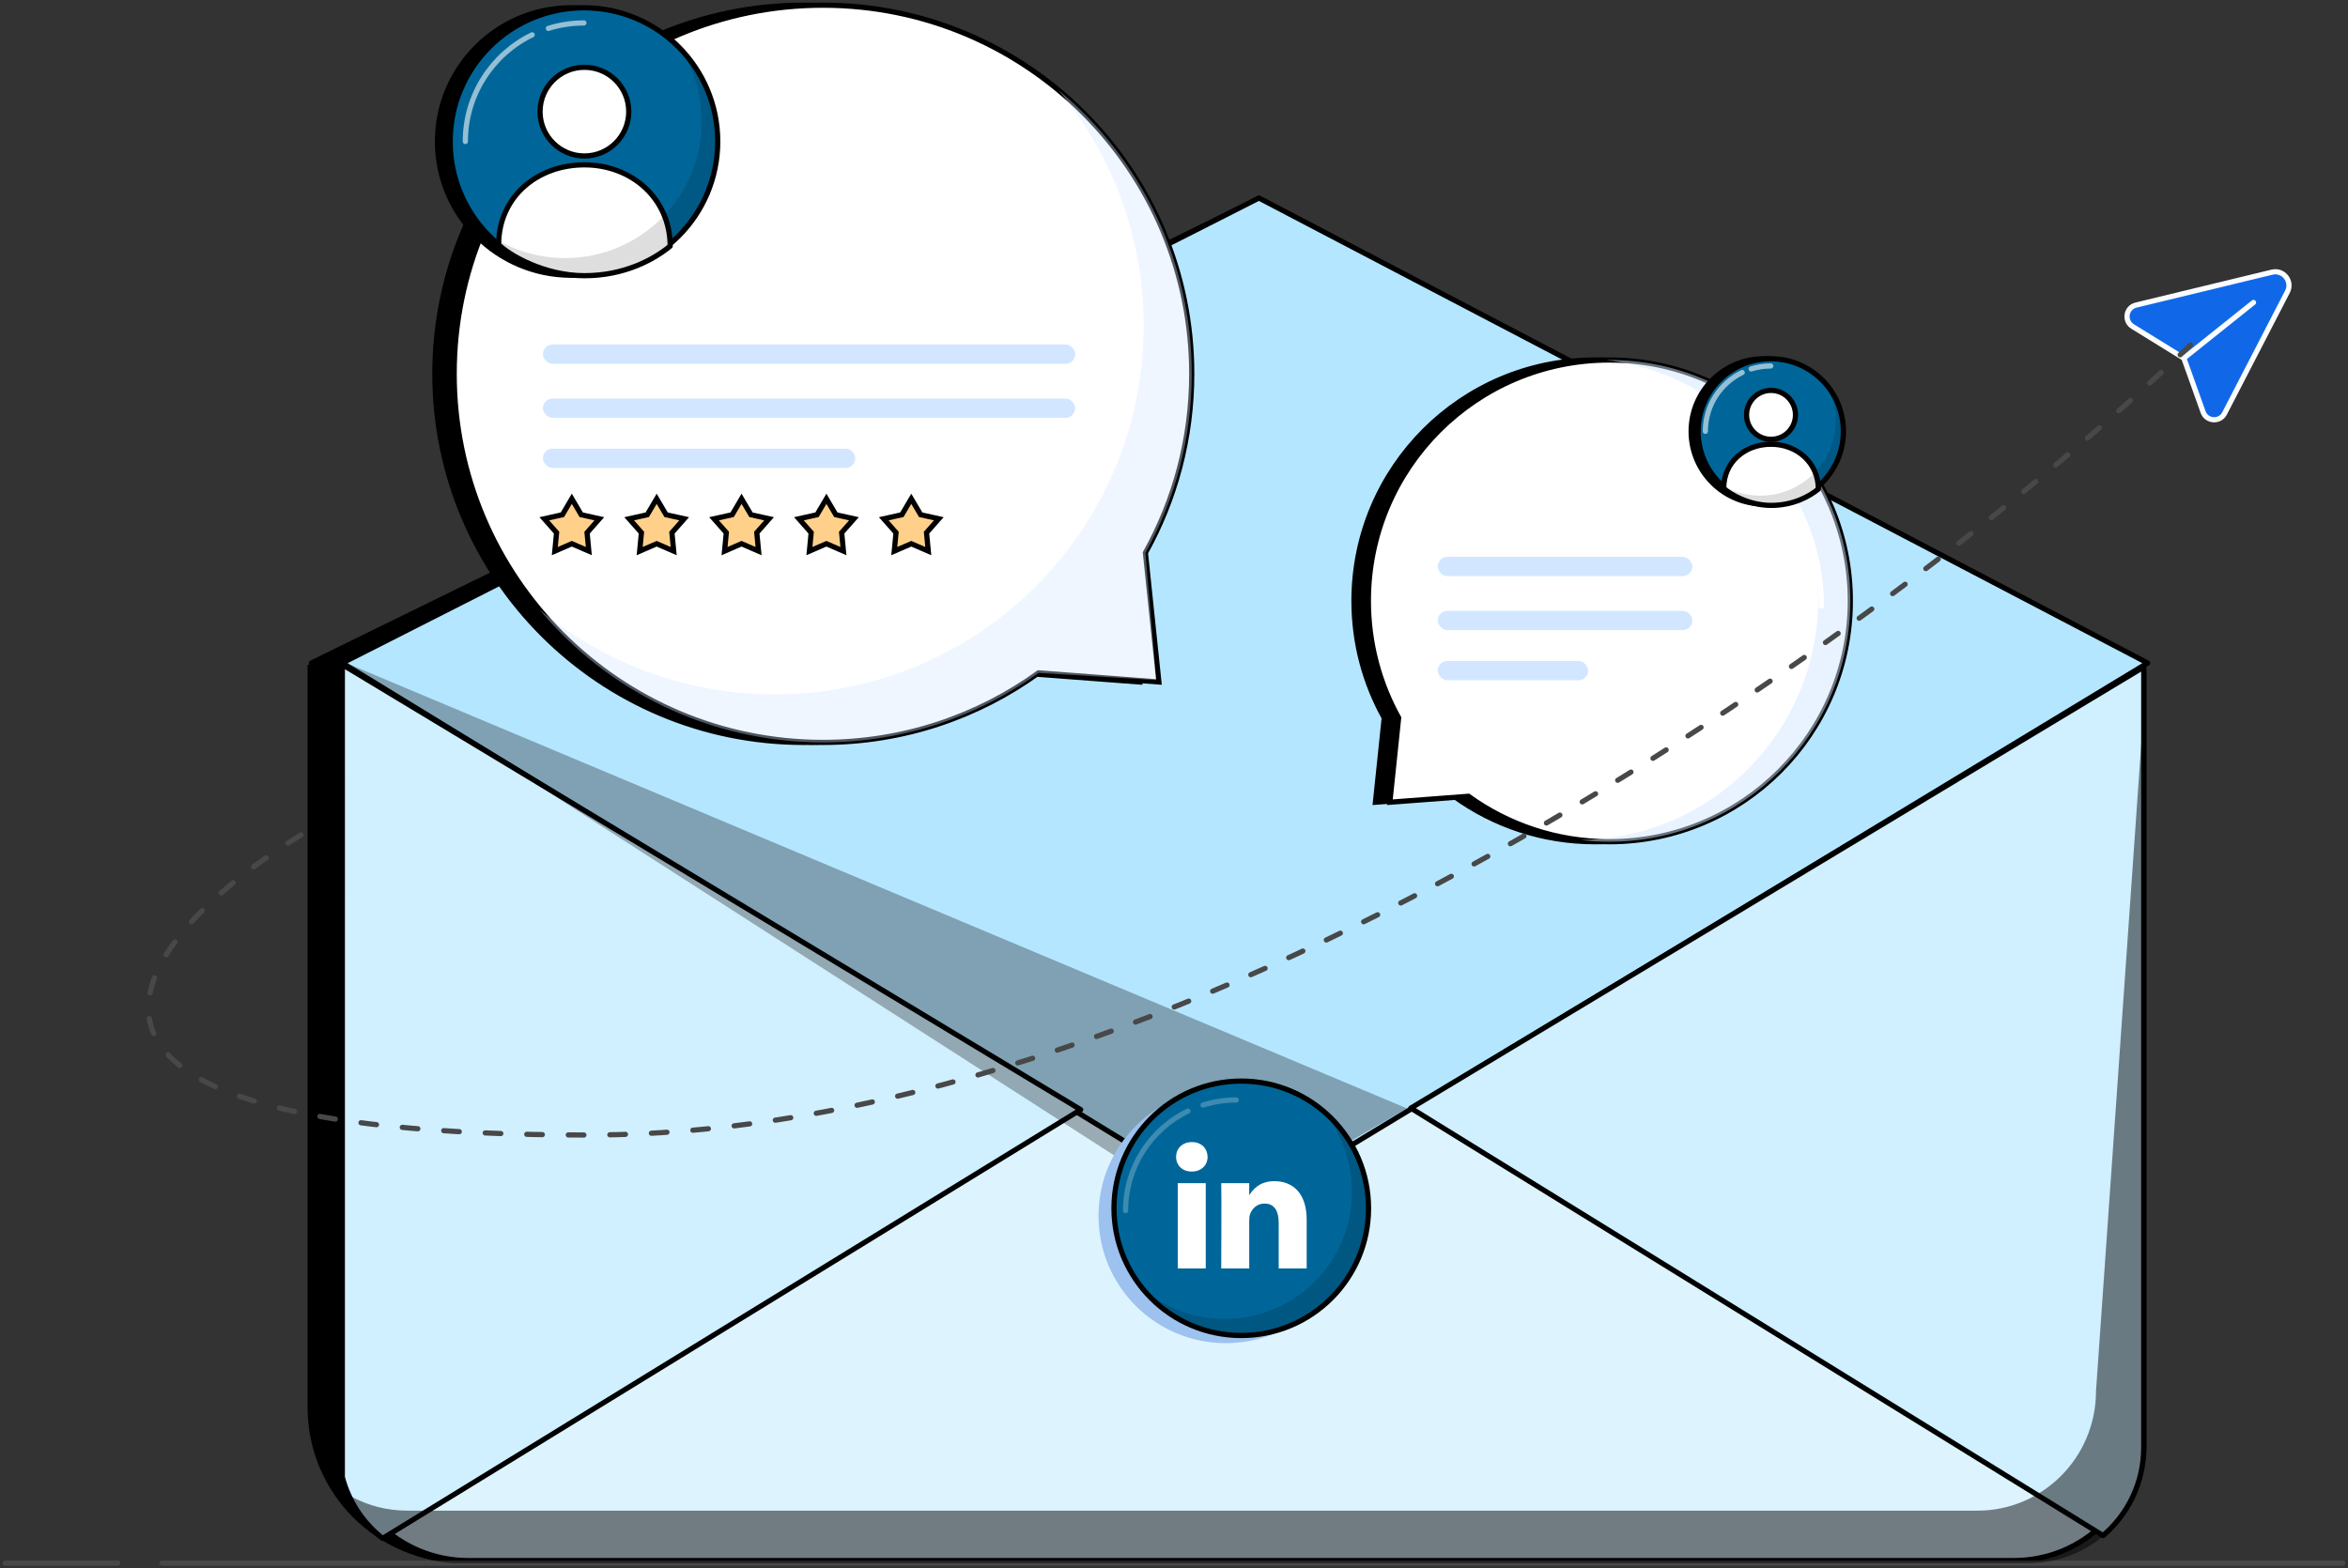 <?xml version="1.0" encoding="UTF-8"?>
<svg xmlns="http://www.w3.org/2000/svg" width="452" height="302" viewBox="0 0 452 302" fill="none">
  <rect x="0" y="0" width="452" height="302" fill="#333333" stroke="none"/>
  <path d="M59.711 128.48H406.236V271C406.236 287.293 393.028 300.5 376.736 300.5H89.211C72.919 300.5 59.711 287.293 59.711 271V128.48Z" fill="black" stroke="black"></path>
  <path d="M59.957 127.666L241.888 38.5L321.945 82.897L407.482 127.666L232.886 233.426L59.957 127.666Z" fill="black" stroke="black" stroke-linecap="round" stroke-linejoin="round"></path>
  <path d="M65.652 128.484H412.177V276.004C412.177 289.535 401.208 300.504 387.677 300.504H90.152C76.621 300.504 65.652 289.535 65.652 276.004V128.484Z" fill="#DDF4FF" stroke="black"></path>
  <path d="M65.898 127.666L242.35 38.129L327.887 82.898L413.423 127.666L238.827 233.426L65.898 127.666Z" fill="#B5E6FF" stroke="black" stroke-linecap="round" stroke-linejoin="round"></path>
  <path d="M73.658 296.237C69.924 293.294 67.153 289.183 65.898 284.454L65.903 127.984L208.04 213.681L73.658 296.237Z" fill="#D0EFFF"></path>
  <path d="M412.68 128.437V278.727C412.68 285.519 409.641 291.6 404.848 295.686L271.592 213.38L412.68 128.437Z" fill="#D0EFFF"></path>
  <path d="M73.658 296.237C69.924 293.294 67.153 289.183 65.898 284.454L65.903 127.984L208.04 213.681L73.658 296.237Z" stroke="black" stroke-linecap="round" stroke-linejoin="round"></path>
  <path d="M412.68 128.437V278.727C412.68 285.519 409.641 291.6 404.848 295.686L271.592 213.38L412.68 128.437Z" stroke="black" stroke-linecap="round" stroke-linejoin="round"></path>
  <g style="mix-blend-mode:overlay">
    <path d="M270.848 213.435L67.383 127.984L233.833 234.915L270.848 213.435Z" fill="black" fill-opacity="0.3"></path>
  </g>
  <ellipse cx="235.967" cy="234.142" rx="24.502" ry="24.497" fill="#9DC2EF"></ellipse>
  <ellipse cx="238.948" cy="232.669" rx="24.502" ry="24.497" fill="#006699" stroke="black" stroke-linecap="round"></ellipse>
  <path d="M232.111 244.246V227.833H226.723V244.246H232.111ZM229.418 225.593C231.296 225.593 232.467 224.332 232.467 222.76C232.43 221.149 231.296 219.922 229.453 219.922C227.61 219.922 226.406 221.147 226.406 222.76C226.406 224.373 227.575 225.593 229.384 225.593H229.418ZM235.095 244.246H240.483V235.082C240.483 234.592 240.517 234.1 240.66 233.752C241.048 232.77 241.936 231.756 243.424 231.756C245.374 231.756 246.153 233.26 246.153 235.467V244.246H251.541V234.834C251.541 229.794 248.885 227.448 245.338 227.448C242.431 227.448 241.155 229.092 240.445 230.213H240.479V227.833H235.091C235.163 229.374 235.091 244.246 235.091 244.246H235.095Z" fill="white"></path>
  <path fill-rule="evenodd" clip-rule="evenodd" d="M235.758 253.976C249.29 253.976 260.26 243.008 260.26 229.479C260.26 223.531 258.141 218.079 254.616 213.836C260.014 218.33 263.45 225.099 263.45 232.671C263.45 246.201 252.48 257.169 238.947 257.169C231.363 257.169 224.584 253.724 220.09 248.314C224.337 251.849 229.799 253.976 235.758 253.976Z" fill="black" fill-opacity="0.15"></path>
  <path d="M216.68 233.115C216.68 224.683 221.58 217.395 228.688 213.943M237.986 211.812C235.759 211.812 233.612 212.154 231.594 212.788" stroke="white" stroke-opacity="0.24" stroke-linecap="round" stroke-linejoin="round"></path>
  <path d="M228.996 239.535L229.07 239.751C229.06 239.726 229.03 239.65 228.996 239.535Z" fill="#69C9D0"></path>
  <path d="M225.7 71.978C225.7 84.487 222.463 96.24 216.782 106.446L219.375 131.322L196.215 129.567C184.542 137.992 170.204 142.957 154.707 142.957C115.499 142.957 83.715 111.179 83.715 71.978C83.715 32.778 115.499 1 154.707 1C193.915 1 225.7 32.778 225.7 71.978Z" fill="black" stroke="black" stroke-linecap="round"></path>
  <path d="M229.414 71.978C229.414 84.487 226.178 96.24 220.497 106.446L223.09 131.322L199.93 129.567C188.256 137.992 173.919 142.957 158.422 142.957C119.214 142.957 87.43 111.179 87.43 71.978C87.43 32.778 119.214 1 158.422 1C197.63 1 229.414 32.778 229.414 71.978Z" fill="white" stroke="black" stroke-linecap="round"></path>
  <g style="mix-blend-mode:multiply">
    <path fill-rule="evenodd" clip-rule="evenodd" d="M149.171 133.713C188.379 133.713 220.163 101.935 220.163 62.735C220.163 45.479 214.004 29.661 203.764 17.359C219.438 30.379 229.418 50.014 229.418 71.98C229.418 84.489 226.182 96.241 220.5 106.447L222.579 130.952L199.93 129.571C188.257 137.995 173.921 142.958 158.425 142.958C136.477 142.958 116.854 133 103.832 117.355C116.13 127.571 131.933 133.713 149.171 133.713Z" fill="#D2E7FF" fill-opacity="0.37"></path>
  </g>
  <path d="M95.965 73.538C95.965 48.203 110.685 26.306 132.038 15.932M159.972 9.531C153.282 9.531 146.831 10.558 140.77 12.461" stroke="white" stroke-linecap="round" stroke-linejoin="round"></path>
  <path d="M129.641 91.891L129.854 92.515C129.826 92.443 129.74 92.225 129.641 91.891Z" fill="#69C9D0"></path>
  <path d="M135.722 27.248C135.722 41.469 124.192 52.997 109.968 52.997C95.745 52.997 84.215 41.469 84.215 27.248C84.215 13.028 95.745 1.5 109.968 1.5C124.192 1.5 135.722 13.028 135.722 27.248Z" fill="black" stroke="black"></path>
  <path d="M138.167 27.248C138.167 41.469 126.637 52.997 112.414 52.997C98.19 52.997 86.66 41.469 86.66 27.248C86.66 13.028 98.19 1.5 112.414 1.5C126.637 1.5 138.167 13.028 138.167 27.248Z" fill="#006699" stroke="black"></path>
  <circle cx="112.5" cy="21.496" r="8.539" fill="white" stroke="black" stroke-linecap="round" stroke-linejoin="round"></circle>
  <path d="M112.5 31.742C103.383 31.742 95.992 37.953 95.992 47.112C97.984 49.104 104.749 53.089 112.5 53.089C120.252 53.089 125.877 49.958 129.008 47.396C129.008 38.237 121.617 31.742 112.5 31.742Z" fill="white" stroke="black" stroke-linecap="round" stroke-linejoin="round"></path>
  <path d="M108.8 49.695C123.299 49.695 135.054 37.944 135.054 23.447C135.054 17.079 132.785 11.241 129.013 6.695C134.792 11.51 138.47 18.761 138.47 26.87C138.47 41.367 126.716 53.118 112.217 53.118C104.087 53.118 96.82 49.424 92.004 43.622C96.556 47.414 102.411 49.695 108.8 49.695Z" fill="black" fill-opacity="0.13"></path>
  <path d="M89.578 27.247C89.578 18.212 94.828 10.404 102.444 6.704M112.407 4.422C110.021 4.422 107.721 4.788 105.559 5.467" stroke="white" stroke-opacity="0.58" stroke-linecap="round" stroke-linejoin="round"></path>
  <path d="M101.766 34.613L101.845 34.846C101.835 34.819 101.803 34.738 101.766 34.613Z" fill="#69C9D0"></path>
  <path d="M260.646 115.703C260.646 123.876 262.761 131.556 266.473 138.225L264.778 154.479L279.912 153.333C287.539 158.838 296.908 162.082 307.034 162.082C332.653 162.082 353.422 141.317 353.422 115.703C353.422 90.089 332.653 69.324 307.034 69.324C281.414 69.324 260.646 90.089 260.646 115.703Z" fill="black" stroke="black" stroke-linecap="round"></path>
  <path d="M263.419 115.703C263.419 123.876 265.534 131.556 269.246 138.225L267.552 154.479L282.685 153.333C290.313 158.838 299.681 162.082 309.807 162.082C335.427 162.082 356.195 141.317 356.195 115.703C356.195 90.089 335.427 69.324 309.807 69.324C284.188 69.324 263.419 90.089 263.419 115.703Z" fill="white" stroke="black" stroke-linecap="round"></path>
  <g style="mix-blend-mode:multiply">
    <path d="M304.199 161.746C306.038 161.968 307.91 162.082 309.808 162.082C335.427 162.082 356.196 141.317 356.196 115.703C356.196 90.089 335.427 69.324 309.808 69.324C309.613 69.324 309.419 69.325 309.225 69.328C332.2 72.096 350.005 91.655 350.005 115.371C350.005 140.791 329.55 161.434 304.199 161.746Z" fill="#D2E7FF" fill-opacity="0.49"></path>
  </g>
  <path d="M350.617 116.722C350.617 100.167 340.999 85.859 327.046 79.081M308.794 74.898C313.165 74.898 317.38 75.569 321.341 76.813" stroke="white" stroke-linecap="round" stroke-linejoin="round"></path>
  <path d="M328.605 128.707L328.466 129.115C328.484 129.068 328.54 128.925 328.605 128.707Z" fill="#69C9D0"></path>
  <path d="M353.517 83.062C353.517 90.783 347.257 97.042 339.534 97.042C331.811 97.042 325.551 90.783 325.551 83.062C325.551 75.341 331.811 69.082 339.534 69.082C347.257 69.082 353.517 75.341 353.517 83.062Z" fill="black" stroke="black"></path>
  <path d="M354.861 83.062C354.861 90.783 348.6 97.042 340.878 97.042C333.155 97.042 326.895 90.783 326.895 83.062C326.895 75.341 333.155 69.082 340.878 69.082C348.6 69.082 354.861 75.341 354.861 83.062Z" fill="#006699" stroke="black"></path>
  <circle cx="340.929" cy="79.886" r="4.71" fill="white" stroke="black" stroke-linecap="round" stroke-linejoin="round"></circle>
  <path d="M340.931 85.543C335.901 85.543 331.824 88.969 331.824 94.022C332.923 95.121 336.655 97.319 340.931 97.319C345.207 97.319 348.311 95.592 350.038 94.179C350.038 89.126 345.961 85.543 340.931 85.543Z" fill="white" stroke="black" stroke-linecap="round" stroke-linejoin="round"></path>
  <path d="M338.895 95.444C346.893 95.444 353.378 88.961 353.378 80.964C353.378 77.451 352.126 74.23 350.045 71.723C353.233 74.379 355.263 78.379 355.263 82.852C355.263 90.849 348.778 97.332 340.78 97.332C336.294 97.332 332.286 95.294 329.629 92.094C332.14 94.186 335.37 95.444 338.895 95.444Z" fill="black" fill-opacity="0.13"></path>
  <path d="M328.285 83.06C328.285 78.076 331.181 73.769 335.383 71.728M340.879 70.469C339.563 70.469 338.294 70.671 337.101 71.045" stroke="white" stroke-opacity="0.58" stroke-linecap="round" stroke-linejoin="round"></path>
  <path d="M335.02 87.121L335.063 87.249C335.058 87.234 335.04 87.19 335.02 87.121Z" fill="#69C9D0"></path>
  <rect x="104.508" y="66.344" width="102.475" height="3.713" rx="1.856" fill="#D2E7FF"></rect>
  <rect x="104.508" y="76.746" width="102.475" height="3.713" rx="1.856" fill="#D2E7FF"></rect>
  <rect x="104.508" y="86.394" width="60.148" height="3.713" rx="1.856" fill="#D2E7FF"></rect>
  <rect x="276.773" y="107.23" width="49.01" height="3.713" rx="1.856" fill="#D2E7FF"></rect>
  <rect x="276.773" y="117.629" width="49.01" height="3.713" rx="1.856" fill="#D2E7FF"></rect>
  <rect x="276.773" y="127.281" width="28.96" height="3.713" rx="1.856" fill="#D2E7FF"></rect>
  <path d="M110.077 96.047L111.891 99.12L115.374 99.895L113.012 102.57L113.351 106.122L110.077 104.702L106.804 106.122L107.143 102.57L104.78 99.895L108.264 99.12L110.077 96.047Z" fill="#FFD08A" stroke="black"></path>
  <path d="M126.413 96.047L128.227 99.12L131.71 99.895L129.347 102.57L129.687 106.122L126.413 104.702L123.14 106.122L123.479 102.57L121.116 99.895L124.6 99.12L126.413 96.047Z" fill="#FFD08A" stroke="black"></path>
  <path d="M142.753 96.047L144.566 99.12L148.05 99.895L145.687 102.57L146.026 106.122L142.753 104.702L139.479 106.122L139.819 102.57L137.456 99.895L140.939 99.12L142.753 96.047Z" fill="#FFD08A" stroke="black"></path>
  <path d="M159.089 96.047L160.902 99.12L164.386 99.895L162.023 102.57L162.362 106.122L159.089 104.702L155.815 106.122L156.154 102.57L153.792 99.895L157.275 99.12L159.089 96.047Z" fill="#FFD08A" stroke="black"></path>
  <path d="M175.425 96.047L177.238 99.12L180.722 99.895L178.359 102.57L178.698 106.122L175.425 104.702L172.151 106.122L172.49 102.57L170.128 99.895L173.611 99.12L175.425 96.047Z" fill="#FFD08A" stroke="black"></path>
  <path d="M437.377 52.407L411.192 58.747C409.239 59.219 408.826 61.813 410.535 62.869L420.401 68.965L424.099 79.329C424.764 81.192 427.33 81.364 428.238 79.607L440.342 56.182C441.38 54.173 439.575 51.875 437.377 52.407Z" fill="#1068E9"></path>
  <path d="M420.401 68.965L424.099 79.329C424.764 81.192 427.33 81.364 428.238 79.607L440.342 56.182C441.38 54.173 439.575 51.875 437.377 52.407L411.192 58.747C409.239 59.219 408.826 61.813 410.535 62.869L420.401 68.965ZM420.401 68.965L433.808 58.249" stroke="#FBFDFF" stroke-linecap="round"></path>
  <path d="M31.17 301H451M22.671 301H1" stroke="#484848" stroke-linecap="round" stroke-linejoin="round"></path>
  <path d="M57.942 160.772C26.497 180.035 -6.478 218.562 113.183 218.562C232.843 218.562 368.707 117.146 421.681 66.438" stroke="#484848" stroke-linecap="round" stroke-linejoin="round" stroke-dasharray="3 5"></path>
  <g style="mix-blend-mode:overlay">
    <path d="M67.719 288.231C71.455 295.799 79.205 300.998 88.16 300.998H390.45C403.053 300.998 413.269 290.699 413.269 277.994V127.992L403.489 267.886C403.489 280.591 393.272 290.891 380.669 290.891H78.38C74.529 290.891 70.901 289.929 67.719 288.231Z" fill="black" fill-opacity="0.49"></path>
  </g>
  <path d="M284.156 201.406L284.202 201.541C284.196 201.525 284.178 201.478 284.156 201.406Z" fill="#69C9D0"></path>
</svg>
